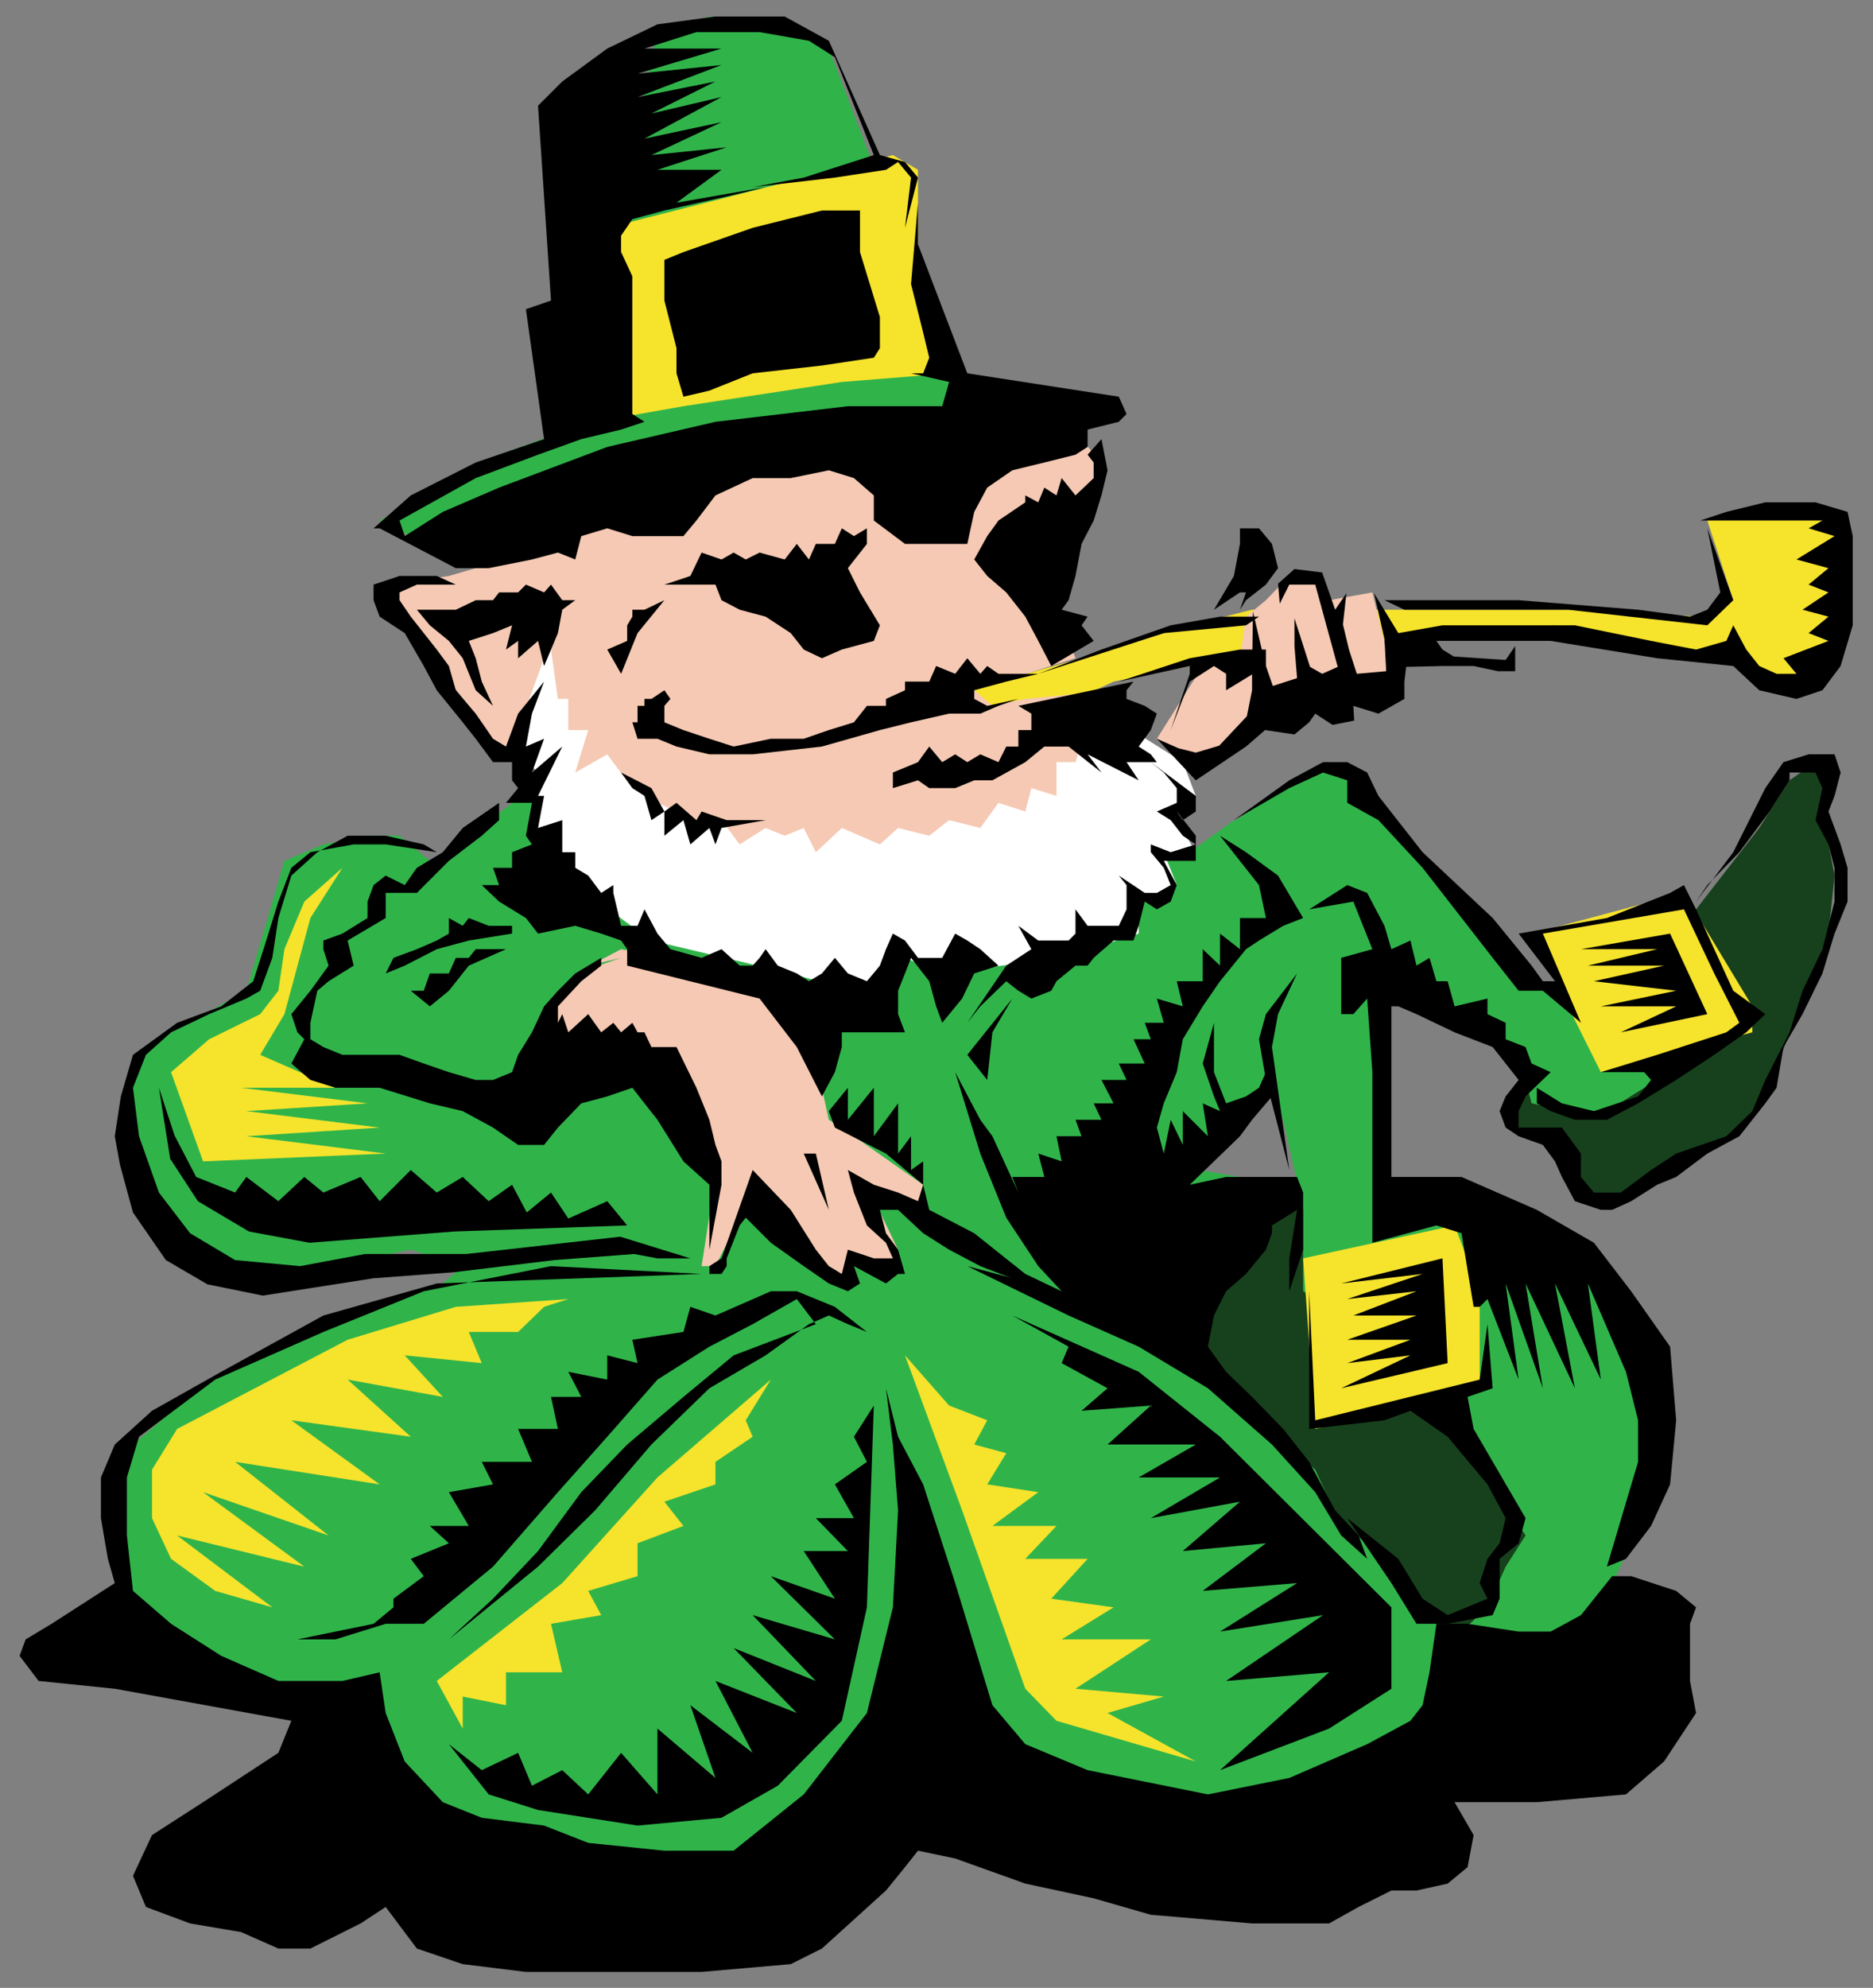 <?xml version="1.0" encoding="utf-8"?>
<!-- Generator: Adobe Illustrator 16.0.0, SVG Export Plug-In . SVG Version: 6.00 Build 0)  -->
<!DOCTYPE svg PUBLIC "-//W3C//DTD SVG 1.1//EN" "http://www.w3.org/Graphics/SVG/1.1/DTD/svg11.dtd">
<svg version="1.1" id="leprechaun" xmlns="http://www.w3.org/2000/svg" xmlns:xlink="http://www.w3.org/1999/xlink" x="0px" y="0px"
	 width="848.485px" height="900px" viewBox="0 0 848.485 900" enable-background="new 0 0 848.485 900" xml:space="preserve">
<rect x="0" y="0" width="848.485" height="900" fill="#808080" stroke="none"/>
<g id="art_group">
	<polygon fill-rule="evenodd" clip-rule="evenodd" fill="#30B44A" points="194.72,389.758 180.995,378.387 166.489,378.387 
		146.493,382.309 128.851,389.758 111.597,448.57 71.997,470.525 60.237,481.504 54.747,506.988 80.231,558.352 100.228,576.779 
		131.985,576.779 186.093,565.799 209.618,573.25 200.599,581.094 148.845,599.521 94.737,624.613 60.237,654.02 52.003,679.896 
		54.747,709.305 60.237,738.707 155.12,775.563 186.093,826.535 266.468,852.803 346.845,852.803 420.948,804.973 518.575,830.846 
		604.833,823.006 658.94,786.152 707.558,768.115 750.687,672.057 750.687,628.535 738.925,599.521 702.46,551.295 662.077,536.396 
		561.704,532.867 452.313,514.439 355.472,444.256 272.351,419.164 194.72,389.758 194.72,389.758 	"/>
	<polygon fill-rule="evenodd" clip-rule="evenodd" fill="#17411C" points="573.468,539.924 527.202,609.715 567.192,638.729 
		595.815,665.389 607.579,690.877 630.317,705.771 641.69,731.256 662.077,738.707 673.839,727.73 682.073,709.305 691.091,695.189 
		676.192,672.057 653.45,609.715 607.579,536.396 573.468,539.924 573.468,539.924 	"/>
	<polygon fill-rule="evenodd" clip-rule="evenodd" fill="#17411C" points="768.331,411.715 796.952,374.859 810.677,353.295 
		822.437,345.061 833.81,349.766 825.575,367.41 831.063,396.424 828.317,422.691 796.952,503.066 779.308,518.361 747.942,532.867 
		730.298,543.846 716.185,543.846 710.304,525.809 704.423,514.439 687.954,514.439 682.073,506.988 691.091,488.951 
		768.331,411.715 768.331,411.715 	"/>
	<polygon fill-rule="evenodd" clip-rule="evenodd" fill="#30B44A" points="206.481,253.314 171.979,235.67 226.085,205.873 
		257.452,194.502 297.837,14.539 321.36,7.48 358.216,14.539 375.468,21.986 441.339,194.502 349.198,202.346 206.481,253.314 
		206.481,253.314 	"/>
	<polygon fill-rule="evenodd" clip-rule="evenodd" fill="#F6E32C" points="275.095,103.148 404.481,70.213 415.853,76.879 
		415.853,110.598 429.966,169.018 381.349,172.938 309.597,183.916 269.606,190.975 275.095,103.148 275.095,103.148 	"/>
	<polygon fill-rule="evenodd" clip-rule="evenodd" fill="#F6E32C" points="438.198,312.518 489.954,298.012 538.966,283.113 
		567.192,276.055 641.69,276.055 710.304,276.055 770.29,279.191 785.188,271.742 773.427,235.67 825.575,231.75 833.81,239.199 
		831.063,283.113 822.437,305.068 810.677,308.598 779.308,298.012 742.06,294.09 704.423,283.113 621.694,290.17 538.966,301.539 
		504.46,308.598 480.938,319.576 438.198,319.576 438.198,312.518 438.198,312.518 	"/>
	<polygon fill-rule="evenodd" clip-rule="evenodd" fill="#F5C9B3" points="215.499,257.234 203.345,260.764 178.251,264.684 
		174.724,271.742 183.349,283.113 212.362,319.576 226.085,341.531 249.608,345.061 324.104,408.186 461.331,392.895 
		521.321,356.822 504.46,312.518 464.47,316.439 449.571,319.576 441.339,312.518 487.21,298.012 473.095,260.764 501.718,212.93 
		489.954,198.816 369.585,198.816 226.085,239.199 215.499,257.234 215.499,257.234 	"/>
	<polygon fill-rule="evenodd" clip-rule="evenodd" fill="#30B44A" points="240.983,356.822 212.362,378.387 186.093,400.736 
		171.979,400.736 171.979,415.635 151.981,425.83 155.12,433.67 137.866,455.629 137.866,467.389 140.612,481.504 238.239,499.541 
		284.112,470.525 415.853,547.766 455.843,573.25 484.073,588.152 564.45,499.541 599.345,382.309 558.962,371.33 538.966,385.836 
		346.845,408.186 260.589,360.352 240.983,356.822 240.983,356.822 	"/>
	<polygon fill-rule="evenodd" clip-rule="evenodd" fill="#FFFFFF" points="246.474,298.012 231.968,338.004 243.728,349.766 
		243.728,374.859 260.589,400.736 295.091,425.83 358.216,440.729 398.599,452.1 409.97,433.67 426.829,440.729 480.938,433.67 
		515.833,422.691 515.833,408.186 527.202,404.266 533.083,400.736 527.202,385.836 538.966,389.758 541.708,385.836 
		533.083,371.33 541.708,360.352 535.827,345.061 495.442,319.576 487.21,345.061 478.585,345.061 478.585,360.352 467.212,356.822 
		464.47,367.41 452.313,363.488 444.081,374.859 429.966,371.33 420.948,378.387 406.833,374.859 398.599,382.309 381.349,374.859 
		369.585,385.836 364.097,374.859 355.472,378.387 346.845,374.859 335.083,382.309 326.851,371.33 315.479,371.33 297.837,363.488 
		286.466,356.822 275.095,341.531 260.589,349.766 266.468,330.553 257.452,330.553 257.452,316.439 252.747,316.439 
		249.608,294.09 246.474,298.012 246.474,298.012 	"/>
	<polygon fill-rule="evenodd" clip-rule="evenodd" fill="#F5C9B3" points="524.067,334.475 544.847,345.061 576.212,319.576 
		633.456,316.439 621.694,268.213 602.091,271.742 599.345,260.764 584.054,260.764 573.468,271.742 564.45,279.191 
		561.704,298.012 544.847,301.539 524.067,334.475 524.067,334.475 	"/>
	<polygon fill-rule="evenodd" clip-rule="evenodd" fill="#30B44A" points="552.687,437.199 544.847,463.076 558.962,499.541 
		576.212,492.484 581.308,506.988 590.327,547.766 590.327,584.619 602.091,591.678 619.341,584.619 630.317,543.846 
		627.183,440.729 687.954,477.582 693.837,499.541 710.304,503.066 727.944,503.066 785.188,467.389 747.942,444.256 
		698.931,448.57 687.954,440.729 615.419,356.822 615.419,353.295 604.833,345.061 590.327,349.766 549.942,378.387 
		573.468,396.424 581.308,415.635 547.198,444.256 541.708,459.154 549.942,488.951 552.687,437.199 552.687,437.199 	"/>
	<polygon fill-rule="evenodd" clip-rule="evenodd" fill="#F6E32C" points="693.837,422.691 725.202,485.426 793.815,467.389 
		793.815,455.629 762.839,404.266 693.837,422.691 693.837,422.691 	"/>
	<polygon fill-rule="evenodd" clip-rule="evenodd" fill="#F6E32C" points="590.327,569.725 658.94,554.822 670.312,584.619 
		670.312,628.535 595.815,646.961 590.327,569.725 590.327,569.725 	"/>
	<polygon fill-rule="evenodd" clip-rule="evenodd" fill="#F5C9B3" points="281.368,433.67 266.468,437.199 246.474,459.154 
		249.608,474.057 300.972,488.951 324.104,532.867 317.831,573.25 324.104,573.25 340.966,539.924 378.212,581.094 386.839,569.725 
		406.833,573.25 406.833,565.799 392.72,536.396 415.853,547.766 418.204,536.396 386.839,514.439 375.468,506.988 364.097,455.629 
		337.827,440.729 281.368,429.75 260.589,440.729 281.368,433.67 281.368,433.67 	"/>
	<polygon fill-rule="evenodd" clip-rule="evenodd" fill="#F6E32C" points="257.452,588.152 206.481,591.678 157.472,606.578 
		80.231,646.961 68.862,665.389 68.862,687.346 77.487,705.771 97.483,720.281 123.36,727.73 80.231,695.189 137.866,709.305 
		91.993,675.582 148.845,695.189 106.501,661.859 171.979,672.057 131.985,643.039 186.093,650.49 157.472,624.613 200.599,632.457 
		183.349,613.637 218.243,617.162 212.362,603.047 234.712,603.047 246.474,591.678 257.452,588.152 257.452,588.152 	"/>
	<polygon fill-rule="evenodd" clip-rule="evenodd" fill="#F6E32C" points="349.198,624.613 297.837,668.918 254.708,716.752 
		197.854,761.057 209.618,782.619 209.618,768.115 229.222,772.037 229.222,757.135 254.708,757.135 249.608,735.18 
		272.351,731.256 266.468,720.281 288.817,713.615 288.817,698.715 309.597,690.877 300.972,679.896 324.104,672.057 
		324.104,661.859 340.966,650.49 337.827,643.039 349.198,624.613 349.198,624.613 	"/>
	<polygon fill-rule="evenodd" clip-rule="evenodd" fill="#F6E32C" points="412.714,621.084 435.847,683.818 464.47,764.586 
		478.585,779.094 541.708,797.521 501.718,775.563 527.202,768.115 487.21,764.586 521.321,742.236 480.938,742.236 504.46,727.73 
		476.233,723.809 492.698,705.771 464.47,705.771 478.585,690.877 449.571,690.877 470.351,675.582 447.22,672.057 455.843,657.941 
		441.339,654.02 447.22,643.039 429.966,636.375 409.97,613.637 412.714,621.084 412.714,621.084 	"/>
	<polygon fill-rule="evenodd" clip-rule="evenodd" fill="#F6E32C" points="117.872,459.154 94.737,470.525 77.487,485.426 
		91.993,525.809 174.724,522.281 111.597,514.439 171.979,510.518 111.597,503.066 166.489,499.541 109.245,492.484 
		151.981,492.484 117.872,477.582 128.851,459.154 140.612,415.635 155.12,392.895 137.866,408.186 128.851,429.75 126.104,448.57 
		117.872,459.154 117.872,459.154 	"/>
	<polygon fill-rule="evenodd" clip-rule="evenodd" points="398.599,70.213 375.468,18.459 355.472,7.48 324.104,7.48 297.837,11.01 
		275.095,21.986 254.708,36.887 243.728,47.865 249.608,136.082 238.239,140.002 246.474,198.816 215.499,209.4 186.093,224.301 
		169.233,239.199 171.979,239.199 206.481,257.234 221.38,257.234 240.983,253.314 252.747,250.178 260.589,253.314 
		263.333,242.729 275.095,239.199 286.466,242.729 297.837,242.729 309.597,242.729 315.479,235.67 324.104,224.301 
		340.966,216.459 358.216,216.459 375.468,212.93 386.839,216.459 395.854,224.301 395.854,231.75 395.854,235.67 409.97,246.256 
		432.71,246.256 438.198,246.256 441.339,231.75 447.22,220.771 458.589,212.93 473.095,209.4 487.21,205.873 492.698,202.346 
		492.698,194.502 506.813,190.975 510.341,187.445 506.813,179.604 438.198,169.018 415.853,110.598 415.853,91.777 
		412.714,128.633 418.204,150.59 420.948,161.961 418.204,169.018 412.714,169.018 429.966,172.938 426.829,183.916 
		384.093,183.916 324.104,190.975 275.095,202.346 226.085,220.771 200.599,231.75 183.349,242.729 180.995,235.67 215.499,216.459 
		243.728,205.873 263.333,198.816 281.368,194.502 291.954,190.975 286.466,187.445 286.466,172.938 286.466,146.668 
		286.466,125.104 281.368,114.127 281.368,106.678 286.466,99.227 300.972,95.307 332.339,88.248 346.845,84.721 306.462,91.777 
		326.851,76.879 297.837,76.879 329.202,66.684 295.091,70.213 326.851,55.314 291.954,62.764 326.851,43.945 295.091,51.395 
		324.104,36.887 288.817,43.945 326.851,29.436 288.817,33.359 326.851,21.986 291.954,21.986 315.479,14.539 344.101,14.539 
		366.45,18.459 378.212,25.908 395.854,70.213 364.097,80.408 340.966,84.721 378.212,80.408 401.345,76.879 406.833,73.35 
		412.714,80.408 409.97,103.148 415.853,80.408 409.97,73.35 398.599,70.213 398.599,70.213 	"/>
	<polygon fill-rule="evenodd" clip-rule="evenodd" points="309.597,114.127 340.966,103.148 372.331,95.307 389.583,95.307 
		389.583,114.127 398.599,143.531 398.599,157.646 395.854,161.961 372.331,165.488 340.966,169.018 321.36,176.859 
		309.597,179.604 306.462,169.018 306.462,157.646 300.972,136.082 300.972,117.654 309.597,114.127 309.597,114.127 	"/>
	<polygon fill-rule="evenodd" clip-rule="evenodd" points="317.831,250.178 326.851,253.314 332.339,250.178 337.827,253.314 
		344.101,250.178 355.472,253.314 360.96,246.256 366.45,253.314 369.585,246.256 378.212,246.256 381.349,239.199 386.839,242.729 
		392.72,239.199 392.72,246.256 384.093,257.234 389.583,268.213 398.599,283.113 395.854,290.17 381.349,294.09 372.331,298.012 
		364.097,294.09 358.216,286.641 346.845,279.191 335.083,276.055 326.851,271.742 324.104,264.684 317.831,264.684 
		309.597,264.684 300.972,264.684 312.735,260.764 317.831,250.178 317.831,250.178 	"/>
	<polygon fill-rule="evenodd" clip-rule="evenodd" points="300.972,271.742 288.817,286.641 281.368,305.068 275.095,294.09 
		284.112,290.17 284.112,283.113 286.466,279.191 286.466,276.055 291.954,276.055 300.972,271.742 300.972,271.742 	"/>
	<polygon fill-rule="evenodd" clip-rule="evenodd" points="300.972,319.576 303.716,316.439 300.972,312.518 295.091,316.439 
		291.954,316.439 291.954,319.576 288.817,319.576 288.817,327.025 286.466,327.025 288.817,334.475 297.837,334.475 
		306.462,338.004 321.36,341.531 340.966,341.531 372.331,338.004 398.599,330.553 412.714,327.025 429.966,323.104 
		444.081,323.104 452.313,319.576 461.331,316.439 447.22,319.576 441.339,316.439 441.339,312.518 455.843,308.598 
		470.351,305.068 452.313,305.068 447.22,301.539 444.081,305.068 438.198,298.012 432.71,305.068 424.085,301.539 420.948,308.598 
		409.97,308.598 409.97,312.518 401.345,316.439 401.345,319.576 392.72,319.576 386.839,327.025 375.468,330.553 364.097,334.475 
		349.198,334.475 332.339,338.004 321.36,334.475 309.597,330.553 300.972,327.025 300.972,319.576 300.972,319.576 	"/>
	<polygon fill-rule="evenodd" clip-rule="evenodd" points="404.481,349.766 415.853,345.061 420.948,338.004 426.829,345.061 
		432.71,341.531 438.198,345.061 444.081,341.531 452.313,345.061 455.843,338.004 461.331,338.004 461.331,330.553 
		467.212,330.553 467.212,323.104 461.331,319.576 513.479,308.598 510.341,312.518 510.341,316.439 518.575,319.576 
		524.067,323.104 521.321,330.553 515.833,338.004 521.321,341.531 524.067,345.061 510.341,345.061 515.833,353.295 
		492.698,341.531 498.972,349.766 484.073,338.004 478.585,338.004 473.095,338.004 464.47,345.061 449.571,353.295 
		441.339,353.295 432.71,356.822 420.948,356.822 415.853,353.295 404.481,356.822 404.481,349.766 404.481,349.766 	"/>
	<polygon fill-rule="evenodd" clip-rule="evenodd" points="254.708,271.742 249.608,264.684 246.474,268.213 238.239,264.684 
		234.712,268.213 226.085,268.213 223.341,271.742 215.499,271.742 206.481,276.055 200.599,276.055 188.839,276.055 
		194.72,283.113 203.345,290.17 209.618,298.012 215.499,312.518 223.341,319.576 218.243,308.598 215.499,298.012 212.362,290.17 
		223.341,286.641 231.968,283.113 229.222,294.09 234.712,290.17 234.712,298.012 243.728,290.17 246.474,301.539 252.747,286.641 
		254.708,276.055 260.589,271.742 254.708,271.742 254.708,271.742 	"/>
	<polygon fill-rule="evenodd" clip-rule="evenodd" points="197.854,260.764 180.995,260.764 169.233,264.684 169.233,271.742 
		171.979,279.191 183.349,286.641 191.974,301.539 197.854,312.518 209.618,327.025 215.499,334.475 223.341,345.061 
		231.968,345.061 231.968,353.295 234.712,356.822 229.222,363.488 240.983,363.488 238.239,378.387 240.983,382.309 
		231.968,385.836 231.968,392.895 223.341,392.895 226.085,400.736 218.243,400.736 226.085,408.186 238.239,415.635 
		243.728,422.691 260.589,419.164 272.351,422.691 281.368,425.83 284.112,429.75 284.112,437.199 344.101,452.1 360.96,474.057 
		372.331,496.402 378.212,485.426 381.349,474.057 381.349,467.389 395.854,467.389 409.97,467.389 406.833,459.154 406.833,448.57 
		409.97,440.729 412.714,433.67 420.948,444.256 424.085,455.629 426.829,463.076 435.847,452.1 441.339,440.729 452.313,437.199 
		444.081,429.75 438.198,425.83 432.71,422.691 426.829,433.67 415.853,433.67 409.97,425.83 404.481,422.691 401.345,429.75 
		398.599,437.199 392.72,444.256 384.093,440.729 378.212,433.67 372.331,440.729 366.45,444.256 360.96,440.729 352.335,437.199 
		346.845,429.75 344.101,433.67 340.966,437.199 335.083,437.199 326.851,429.75 317.831,433.67 303.716,429.75 297.837,422.691 
		291.954,411.715 288.817,419.164 281.368,419.164 277.839,404.266 277.839,400.736 272.351,404.266 266.468,396.424 
		260.589,392.895 260.589,385.836 254.708,385.836 254.708,371.33 243.728,374.859 246.474,360.352 243.728,360.352 
		254.708,338.004 240.983,349.766 246.474,334.475 238.239,338.004 240.983,323.104 246.474,308.598 234.712,323.104 
		229.222,338.004 223.341,334.475 215.499,323.104 206.481,312.518 203.345,301.539 197.854,294.09 186.093,279.191 
		180.995,271.742 180.995,268.213 188.839,264.684 206.481,264.684 197.854,260.764 197.854,260.764 	"/>
	<polygon fill-rule="evenodd" clip-rule="evenodd" points="295.091,356.822 300.972,367.41 306.462,363.488 315.479,371.33 
		317.831,367.41 329.202,371.33 346.845,371.33 326.851,374.859 324.104,382.309 321.36,374.859 312.735,382.309 309.597,371.33 
		300.972,378.387 300.972,367.41 295.091,371.33 291.954,360.352 286.466,356.822 281.368,349.766 295.091,356.822 295.091,356.822 
			"/>
	<polygon fill-rule="evenodd" clip-rule="evenodd" points="226.085,363.488 209.618,374.859 200.599,385.836 188.839,392.895 
		183.349,400.736 174.724,396.424 169.233,400.736 166.489,408.186 166.489,415.635 155.12,422.691 146.493,425.83 146.493,429.75 
		148.845,437.199 140.612,448.57 131.985,459.154 134.731,467.389 137.866,470.525 131.985,481.504 140.612,488.951 
		151.981,492.484 171.979,492.484 194.72,499.541 209.618,503.066 223.341,510.518 234.712,518.361 246.474,518.361 
		252.747,510.518 263.333,499.541 275.095,496.402 286.466,492.484 291.954,499.541 297.837,506.988 309.597,525.809 
		321.36,536.396 321.36,565.799 326.851,536.396 326.851,525.809 324.104,518.361 321.36,506.988 315.479,492.484 306.462,474.057 
		295.091,474.057 291.954,467.389 288.817,467.389 286.466,463.076 281.368,467.389 277.839,463.076 272.351,467.389 
		266.468,459.154 257.452,467.389 254.708,459.154 252.747,463.076 252.747,455.629 263.333,444.256 272.351,437.199 
		272.351,433.67 260.589,440.729 252.747,448.57 246.474,455.629 240.983,467.389 234.712,477.582 231.968,485.426 223.341,488.951 
		215.499,488.951 203.345,485.426 191.974,481.504 180.995,477.582 171.979,477.582 163.353,477.582 155.12,477.582 
		146.493,474.057 140.612,470.525 140.612,463.076 143.749,448.57 148.845,444.256 160.216,437.199 157.472,425.83 174.724,415.635 
		174.724,404.266 188.839,404.266 203.345,389.758 218.243,378.387 226.085,371.33 226.085,363.488 226.085,363.488 	"/>
	<polygon fill-rule="evenodd" clip-rule="evenodd" points="229.222,429.75 212.362,437.199 203.345,448.57 194.72,455.629 
		186.093,448.57 191.974,448.57 194.72,440.729 203.345,440.729 206.481,433.67 212.362,433.67 215.499,429.75 218.243,429.75 
		229.222,429.75 229.222,429.75 	"/>
	<polygon fill-rule="evenodd" clip-rule="evenodd" points="231.968,422.691 212.362,425.83 197.854,429.75 183.349,437.199 
		174.724,440.729 178.251,433.67 188.839,429.75 197.854,425.83 203.345,422.691 203.345,415.635 209.618,419.164 212.362,415.635 
		221.38,419.164 226.085,419.164 231.968,419.164 231.968,422.691 231.968,422.691 	"/>
	<polygon fill-rule="evenodd" clip-rule="evenodd" points="321.36,573.25 326.851,569.725 340.966,529.73 358.216,547.766 
		369.585,565.799 375.468,573.25 381.349,576.779 384.093,565.799 395.854,569.725 404.481,569.725 401.345,562.666 392.72,554.822 
		386.839,539.924 384.093,529.73 395.854,536.396 406.833,539.924 415.853,543.846 418.204,536.396 420.948,547.766 
		441.339,558.352 464.47,576.779 480.938,584.619 464.47,581.094 444.081,573.25 429.966,565.799 418.204,558.352 406.833,547.766 
		401.345,547.766 398.599,547.766 401.345,558.352 406.833,565.799 409.97,576.779 406.833,576.779 401.345,581.094 386.839,573.25 
		389.583,581.094 384.093,584.619 375.468,581.094 364.097,573.25 349.198,562.666 337.827,551.295 335.083,554.822 
		329.202,569.725 329.202,573.25 326.851,576.779 321.36,576.779 321.36,573.25 321.36,573.25 	"/>
	<polygon fill-rule="evenodd" clip-rule="evenodd" points="364.097,522.281 375.468,547.766 369.585,522.281 364.097,522.281 
		364.097,522.281 	"/>
	<polygon fill-rule="evenodd" clip-rule="evenodd" points="375.468,503.066 384.093,492.484 384.093,506.988 395.854,492.484 
		395.854,514.439 406.833,499.541 406.833,522.281 412.714,514.439 412.714,529.73 418.204,525.809 418.204,536.396 
		401.345,522.281 378.212,510.518 375.468,503.066 375.468,503.066 	"/>
	<polygon fill-rule="evenodd" clip-rule="evenodd" points="461.331,419.164 470.351,425.83 478.585,425.83 484.073,425.83 
		487.21,422.691 487.21,411.715 492.698,419.164 501.718,419.164 506.813,419.164 510.341,411.715 510.341,400.736 506.813,396.424 
		518.575,404.266 524.067,404.266 530.339,400.736 527.202,392.895 521.321,385.836 521.321,382.309 530.339,385.836 
		541.708,382.309 535.827,378.387 530.339,371.33 524.067,367.41 533.083,363.488 533.083,356.822 527.202,349.766 521.321,345.061 
		541.708,360.352 541.708,367.41 535.827,371.33 533.083,367.41 538.966,374.859 541.708,378.387 541.708,382.309 541.708,389.758 
		535.827,389.758 533.083,389.758 527.202,389.758 533.083,400.736 530.339,408.186 524.067,411.715 518.575,408.186 
		515.833,419.164 513.479,425.83 510.341,425.83 504.46,425.83 495.442,433.67 492.698,437.199 487.21,437.199 478.585,444.256 
		476.233,448.57 467.212,452.1 461.331,448.57 455.843,444.256 444.081,455.629 438.198,463.076 455.843,437.199 467.212,429.75 
		461.331,419.164 461.331,419.164 	"/>
	<polygon fill-rule="evenodd" clip-rule="evenodd" points="432.71,485.426 444.081,522.281 455.843,551.295 470.351,573.25 
		480.938,584.619 438.198,573.25 484.073,595.6 515.833,609.715 547.198,628.535 576.212,654.02 595.815,675.582 607.579,695.189 
		619.341,705.771 615.419,695.189 604.833,683.818 593.069,661.859 581.308,646.961 567.192,632.457 555.433,621.084 
		547.198,609.715 549.942,595.6 555.433,584.619 564.45,576.779 573.468,565.799 576.212,558.352 576.212,554.822 587.583,547.766 
		584.054,569.725 584.054,584.619 590.327,565.799 590.327,551.295 590.327,539.924 587.583,532.867 570.331,532.867 
		555.433,532.867 538.966,536.396 549.942,525.809 561.704,514.439 567.192,506.988 576.212,496.402 573.468,485.426 
		570.331,492.484 564.45,496.402 555.433,499.541 549.942,485.426 549.942,470.525 549.942,463.076 544.847,481.504 
		549.942,496.402 552.687,503.066 544.847,499.541 547.198,514.439 535.827,503.066 535.827,518.361 530.339,506.988 
		527.202,522.281 524.067,510.518 527.202,499.541 533.083,485.426 535.827,470.525 544.847,455.629 552.687,444.256 564.45,429.75 
		570.331,425.83 581.308,419.164 590.327,415.635 578.954,396.424 564.45,385.836 552.687,378.387 570.331,400.736 573.468,415.635 
		561.704,415.635 561.704,429.75 552.687,422.691 552.687,437.199 544.847,429.75 544.847,444.256 533.083,444.256 535.827,455.629 
		524.067,452.1 527.202,463.076 518.575,463.076 521.321,470.525 513.479,470.525 518.575,481.504 506.813,481.504 510.341,488.951 
		498.972,488.951 504.46,499.541 495.442,499.541 498.972,506.988 487.21,506.988 489.954,514.439 478.585,514.439 480.938,525.809 
		470.351,522.281 473.095,532.867 458.589,532.867 461.331,539.924 449.571,514.439 444.081,506.988 432.71,485.426 432.71,485.426 
			"/>
	<polygon fill-rule="evenodd" clip-rule="evenodd" points="447.22,488.951 449.571,467.389 458.589,452.1 438.198,477.582 
		447.22,488.951 447.22,488.951 	"/>
	<polygon fill-rule="evenodd" clip-rule="evenodd" points="541.708,353.295 564.45,338.004 573.073,330.553 586.405,332.514 
		593.069,327.025 595.815,323.104 603.657,328.201 613.46,326.242 613.067,319.576 624.437,323.104 636.198,316.439 
		636.198,308.598 636.985,301.932 653.45,301.539 667.565,301.539 678.544,303.893 686.386,303.893 686.386,292.523 
		682.073,298.795 658.548,297.229 653.45,294.09 650.708,290.17 702.46,290.17 750.687,298.012 785.188,301.539 796.952,312.518 
		813.813,316.439 825.575,312.518 833.81,301.539 839.298,283.113 839.298,260.764 839.298,242.729 836.944,231.75 822.437,227.436 
		799.698,227.436 782.054,231.75 770.29,235.67 793.815,235.67 810.677,235.67 825.575,235.67 819.3,239.199 831.063,242.729 
		813.813,253.314 828.317,257.234 819.3,264.684 828.317,268.213 816.556,276.055 828.317,279.191 819.3,286.641 828.317,290.17 
		807.931,298.012 813.813,305.068 804.792,305.068 796.952,301.539 791.069,294.09 785.188,283.113 782.054,290.17 768.331,294.09 
		747.942,290.17 713.44,283.113 684.819,283.113 653.45,283.113 633.456,286.641 622.478,268.605 627.183,289.385 627.966,303.893 
		614.636,305.068 611.108,294.09 608.362,282.721 609.931,268.605 604.833,276.055 598.952,259.195 586.405,257.627 
		578.954,264.293 579.741,273.311 584.054,264.684 595.815,264.684 606.009,301.932 598.952,305.068 593.464,301.932 
		586.405,279.975 586.405,292.523 587.583,307.029 576.603,310.559 573.073,300.363 567.585,276.84 567.192,305.068 
		567.192,312.518 564.843,324.281 552.294,337.611 541.708,340.748 533.866,338.787 524.067,334.475 541.708,353.295 
		541.708,353.295 	"/>
	<polygon fill-rule="evenodd" clip-rule="evenodd" points="530.339,330.553 538.966,305.068 538.966,301.539 506.813,308.598 
		538.966,298.012 561.704,294.09 573.468,294.09 573.468,301.539 555.433,312.518 555.433,305.068 549.942,301.539 538.966,308.598 
		535.827,316.439 530.339,330.553 530.339,330.553 	"/>
	<polygon fill-rule="evenodd" clip-rule="evenodd" points="549.942,276.055 558.962,260.764 561.704,246.256 561.704,239.199 
		570.331,239.199 576.212,246.256 578.954,257.234 573.468,264.684 564.45,271.742 561.704,276.055 564.45,268.213 561.704,268.213 
		549.942,276.055 549.942,276.055 	"/>
	<polygon fill-rule="evenodd" clip-rule="evenodd" points="498.972,294.09 530.339,283.113 552.687,279.191 570.331,279.191 
		564.45,283.113 527.202,286.641 470.351,305.068 498.972,294.09 498.972,294.09 	"/>
	<polygon fill-rule="evenodd" clip-rule="evenodd" points="627.183,271.742 687.954,271.742 742.06,276.055 765.585,279.191 
		773.427,276.055 779.308,268.213 773.427,239.199 785.188,271.742 773.427,283.113 710.304,276.055 667.565,276.055 
		636.198,276.055 627.183,271.742 627.183,271.742 	"/>
	<polygon fill-rule="evenodd" clip-rule="evenodd" points="498.972,198.816 501.718,212.93 498.972,224.301 495.442,235.67 
		489.954,246.256 487.21,260.764 484.073,271.742 480.938,276.055 492.698,279.191 489.954,283.113 495.442,290.17 476.233,301.539 
		470.351,290.17 464.47,279.191 455.843,268.213 447.22,260.764 441.339,253.314 447.22,242.729 452.313,235.67 464.47,227.436 
		464.47,224.301 470.351,227.436 473.095,220.771 478.585,224.301 480.938,216.459 487.21,224.301 495.442,216.459 495.442,209.4 
		492.698,205.873 498.972,198.816 498.972,198.816 	"/>
	<polygon fill-rule="evenodd" clip-rule="evenodd" points="558.962,371.33 584.054,353.295 599.345,345.061 610.325,345.061 
		619.341,349.766 624.437,360.352 644.433,385.836 676.192,415.635 693.837,437.199 698.931,444.256 704.423,444.256 
		687.954,422.691 727.944,415.635 756.569,404.266 762.839,400.736 768.331,411.715 785.188,448.57 799.698,459.154 
		791.069,467.389 776.565,477.582 759.313,488.951 742.06,499.541 727.944,506.988 713.44,506.988 702.46,503.066 696.188,499.541 
		696.188,492.484 707.558,499.541 722.067,503.066 742.06,496.402 747.942,488.951 744.806,485.426 725.202,485.426 
		750.687,477.582 782.054,467.389 787.935,463.076 776.565,440.729 762.839,411.715 698.931,422.691 716.185,463.076 
		698.931,448.57 687.954,448.57 676.192,433.67 644.433,392.895 624.437,371.33 610.325,363.488 610.325,353.295 599.345,349.766 
		584.054,356.822 558.962,371.33 558.962,371.33 	"/>
	<polygon fill-rule="evenodd" clip-rule="evenodd" points="593.069,411.715 610.325,400.736 619.341,404.266 627.183,419.164 
		630.317,429.75 638.944,425.83 641.69,437.199 647.571,433.67 650.708,444.256 655.802,444.256 658.94,455.629 673.839,452.1 
		673.839,459.154 682.073,463.076 682.073,470.525 691.091,474.057 693.837,481.504 702.46,485.426 691.091,496.402 
		687.954,503.066 687.954,510.518 707.558,510.518 716.185,522.281 716.185,532.867 722.067,539.924 734.22,539.924 747.942,529.73 
		759.313,522.281 782.054,514.439 793.815,503.066 799.698,488.951 810.677,467.389 816.556,448.57 825.575,429.75 831.063,408.186 
		831.063,392.895 828.317,382.309 822.437,371.33 825.575,356.822 822.437,349.766 810.677,349.766 810.677,353.295 801.657,367.41 
		787.935,385.836 773.427,400.736 768.331,408.186 785.188,385.836 799.698,356.822 807.931,345.061 819.3,341.531 831.063,341.531 
		833.81,349.766 831.063,360.352 828.317,367.41 833.81,382.309 836.944,392.895 836.944,408.186 831.063,422.691 825.575,440.729 
		816.556,459.154 807.931,474.057 804.792,492.484 799.698,499.541 793.815,506.988 787.935,514.439 773.427,522.281 
		759.313,532.867 750.687,536.396 738.925,543.846 730.298,547.766 725.202,547.766 713.44,543.846 707.558,532.867 
		704.423,525.809 698.931,518.361 687.954,514.439 682.073,510.518 679.327,503.066 682.073,496.402 687.954,488.951 
		676.192,474.057 658.94,467.389 641.69,459.154 633.456,455.629 630.317,455.629 630.317,496.402 630.317,532.867 662.077,532.867 
		696.188,547.766 722.067,562.666 738.925,584.619 756.569,609.715 759.313,643.039 756.569,672.057 747.942,690.877 
		736.571,705.771 727.944,709.305 742.06,661.859 742.06,643.039 736.571,621.084 719.321,581.094 725.202,624.613 704.423,581.094 
		713.44,628.535 691.091,581.094 698.931,628.535 682.073,581.094 687.954,624.613 673.839,588.152 670.312,591.678 
		667.565,591.678 662.077,558.352 650.708,554.822 621.694,562.666 621.694,522.281 621.694,485.426 619.341,452.1 613.067,459.154 
		607.579,459.154 607.579,433.67 621.694,429.75 613.067,408.186 593.069,411.715 593.069,411.715 	"/>
	<polygon fill-rule="evenodd" clip-rule="evenodd" points="716.185,429.75 756.569,422.691 773.427,459.154 734.22,467.389 
		759.313,455.629 725.202,455.629 759.313,448.57 722.067,444.256 753.823,437.199 719.321,437.199 750.687,429.75 716.185,429.75 
		716.185,429.75 	"/>
	<polygon fill-rule="evenodd" clip-rule="evenodd" points="587.583,440.729 573.468,459.154 570.331,470.525 573.468,488.951 
		584.054,529.73 576.212,474.057 578.954,459.154 587.583,440.729 587.583,440.729 	"/>
	<polygon fill-rule="evenodd" clip-rule="evenodd" points="607.579,581.094 653.45,569.725 655.802,617.162 607.579,628.535 
		638.944,613.637 610.325,617.162 638.944,606.578 610.325,606.578 641.69,595.6 613.067,595.6 641.69,584.619 610.325,588.152 
		644.433,576.779 607.579,581.094 607.579,581.094 	"/>
	<polygon fill-rule="evenodd" clip-rule="evenodd" points="593.069,584.619 593.069,646.961 627.183,643.039 638.944,638.729 
		655.802,650.49 673.839,672.057 682.073,687.346 679.327,698.715 673.839,705.771 670.312,716.752 673.839,723.809 
		655.802,731.256 644.433,723.809 633.456,705.771 610.325,687.346 630.317,716.752 641.69,735.18 655.802,735.18 676.192,731.256 
		679.327,723.809 679.327,705.771 687.954,698.715 691.091,687.346 667.565,646.961 664.823,632.457 676.192,628.535 
		673.839,599.521 670.312,624.613 595.815,643.039 593.069,584.619 593.069,584.619 	"/>
	<polygon fill-rule="evenodd" clip-rule="evenodd" points="730.298,713.615 716.185,731.256 702.46,738.707 687.954,738.707 
		664.823,735.18 650.708,735.18 647.571,757.135 644.433,772.037 638.944,779.094 619.341,789.678 584.054,804.973 547.198,812.42 
		492.698,801.439 464.47,789.678 449.571,772.037 432.71,716.752 418.204,672.057 406.833,650.49 401.345,628.535 404.481,654.02 
		406.833,683.818 404.481,727.73 392.72,775.563 364.097,812.42 332.339,837.904 300.972,837.904 266.468,834.375 246.474,826.535 
		218.243,823.006 200.599,815.947 183.349,797.521 174.724,775.563 171.979,757.135 155.12,761.057 126.104,761.057 
		100.228,749.688 77.487,735.18 60.237,720.281 57.491,695.189 57.491,668.918 62.979,650.49 97.483,624.613 146.493,603.047 
		191.974,584.619 249.608,573.25 317.831,576.779 197.854,581.094 146.493,595.6 100.228,621.084 68.862,638.729 52.003,654.02 
		45.728,668.918 45.728,687.346 48.864,705.771 52.003,716.752 23.38,735.18 11.618,742.236 8.874,749.688 17.499,761.057 
		52.003,764.586 131.985,779.094 126.104,793.6 91.993,815.947 68.862,830.846 60.237,849.277 66.116,863.389 86.112,870.84 
		109.245,874.762 126.104,882.209 140.612,882.209 163.353,870.84 174.724,863.389 188.839,882.209 209.618,889.268 
		238.239,892.795 281.368,892.795 317.831,892.795 358.216,889.268 372.331,882.209 401.345,855.941 409.97,845.352 
		415.853,837.904 432.71,841.434 464.47,852.803 495.442,859.467 521.321,866.918 567.192,870.84 602.091,870.84 615.419,863.389 
		630.317,855.941 641.69,855.941 655.802,852.803 664.823,845.352 667.565,830.846 658.94,815.947 696.188,815.947 736.571,812.42 
		753.823,797.521 768.331,775.563 765.585,761.057 765.585,757.135 765.585,742.236 765.585,735.18 768.331,727.73 759.313,720.281 
		738.925,713.615 730.298,713.615 730.298,713.615 	"/>
	<polygon fill-rule="evenodd" clip-rule="evenodd" points="191.974,735.18 223.341,709.305 252.747,675.582 275.095,650.49 
		297.837,624.613 321.36,609.715 340.966,599.521 360.96,588.152 369.585,599.521 332.339,613.637 309.597,632.457 284.112,654.02 
		263.333,675.582 243.728,702.246 223.341,723.809 203.345,742.236 243.728,709.305 269.606,683.818 295.091,654.02 321.36,628.535 
		346.845,613.637 366.45,599.521 375.468,595.6 384.093,599.521 392.72,603.047 378.212,591.678 360.96,584.619 349.198,584.619 
		324.104,595.6 312.735,591.678 309.597,603.047 286.466,606.578 288.817,617.162 275.095,613.637 275.095,624.613 257.452,621.084 
		263.333,632.457 249.608,632.457 252.747,646.961 234.712,646.961 240.983,661.859 218.243,661.859 223.341,672.057 
		203.345,675.582 212.362,690.877 194.72,690.877 203.345,698.715 186.093,705.771 191.974,713.615 178.251,723.809 178.251,727.73 
		169.233,735.18 151.981,738.707 134.731,742.236 151.981,742.236 174.724,735.18 191.974,735.18 191.974,735.18 	"/>
	<polygon fill-rule="evenodd" clip-rule="evenodd" points="197.854,385.836 174.724,382.309 160.216,382.309 140.612,385.836 
		131.985,392.895 126.104,408.186 120.616,425.83 114.735,444.256 100.228,455.629 80.231,463.076 60.237,477.582 54.747,496.402 
		52.003,514.439 54.354,527.379 60.237,548.941 75.134,570.504 93.954,581.484 119.048,586.582 169.233,578.742 205.698,575.996 
		251.179,570.504 287.249,567.762 297.837,569.725 312.735,569.725 280.976,559.922 211.187,567.762 165.313,567.762 
		135.907,573.25 106.501,570.504 86.112,558.352 71.997,539.924 62.979,514.439 60.237,492.484 66.116,477.582 77.487,467.389 
		94.737,459.154 111.597,452.1 117.872,448.57 123.36,433.67 126.104,415.635 131.985,396.424 143.749,385.836 157.472,378.387 
		174.724,378.387 191.974,382.309 197.854,385.836 197.854,385.836 	"/>
	<polygon fill-rule="evenodd" clip-rule="evenodd" points="77.095,524.633 89.642,543.846 112.774,557.568 140.22,562.666 
		205.698,557.568 284.112,554.822 275.095,543.846 257.452,551.688 249.608,539.924 238.632,548.941 231.968,536.396 
		221.38,543.846 209.618,532.867 197.854,539.924 186.093,529.73 171.979,543.846 163.353,532.867 146.493,539.924 137.866,532.867 
		126.104,543.846 111.597,532.867 106.501,539.924 88.856,532.867 79.056,514.047 71.997,492.484 77.095,524.633 77.095,524.633 	
		"/>
	<polygon fill-rule="evenodd" clip-rule="evenodd" points="458.589,595.6 515.833,621.084 552.687,650.49 630.317,727.73 
		630.317,764.586 602.091,782.619 552.687,801.439 602.091,757.135 555.433,761.057 599.345,731.256 552.687,738.707 
		587.583,716.752 544.847,720.281 573.468,698.715 535.827,702.246 561.704,679.896 521.321,687.346 552.687,668.918 
		515.833,668.918 541.708,654.02 501.718,654.02 521.321,636.375 489.954,638.729 501.718,628.535 480.938,617.162 484.073,609.715 
		458.589,595.6 458.589,595.6 	"/>
	<polygon fill-rule="evenodd" clip-rule="evenodd" points="243.728,819.477 288.817,826.535 326.851,823.006 352.335,808.498 
		381.349,779.094 392.72,727.73 395.854,636.375 386.839,650.49 392.72,661.859 378.212,672.057 386.839,687.346 369.585,687.346 
		384.093,702.246 364.097,702.246 378.212,723.809 349.198,713.615 378.212,742.236 340.966,731.256 369.585,761.057 
		332.339,746.158 360.96,775.563 324.104,761.057 340.966,793.6 312.735,772.037 324.104,804.973 297.837,782.619 297.837,812.42 
		281.368,793.6 266.468,812.42 254.708,801.439 240.983,808.498 234.712,793.6 218.243,801.439 203.345,789.678 221.38,812.42 
		243.728,819.477 243.728,819.477 	"/>
</g>
</svg>
